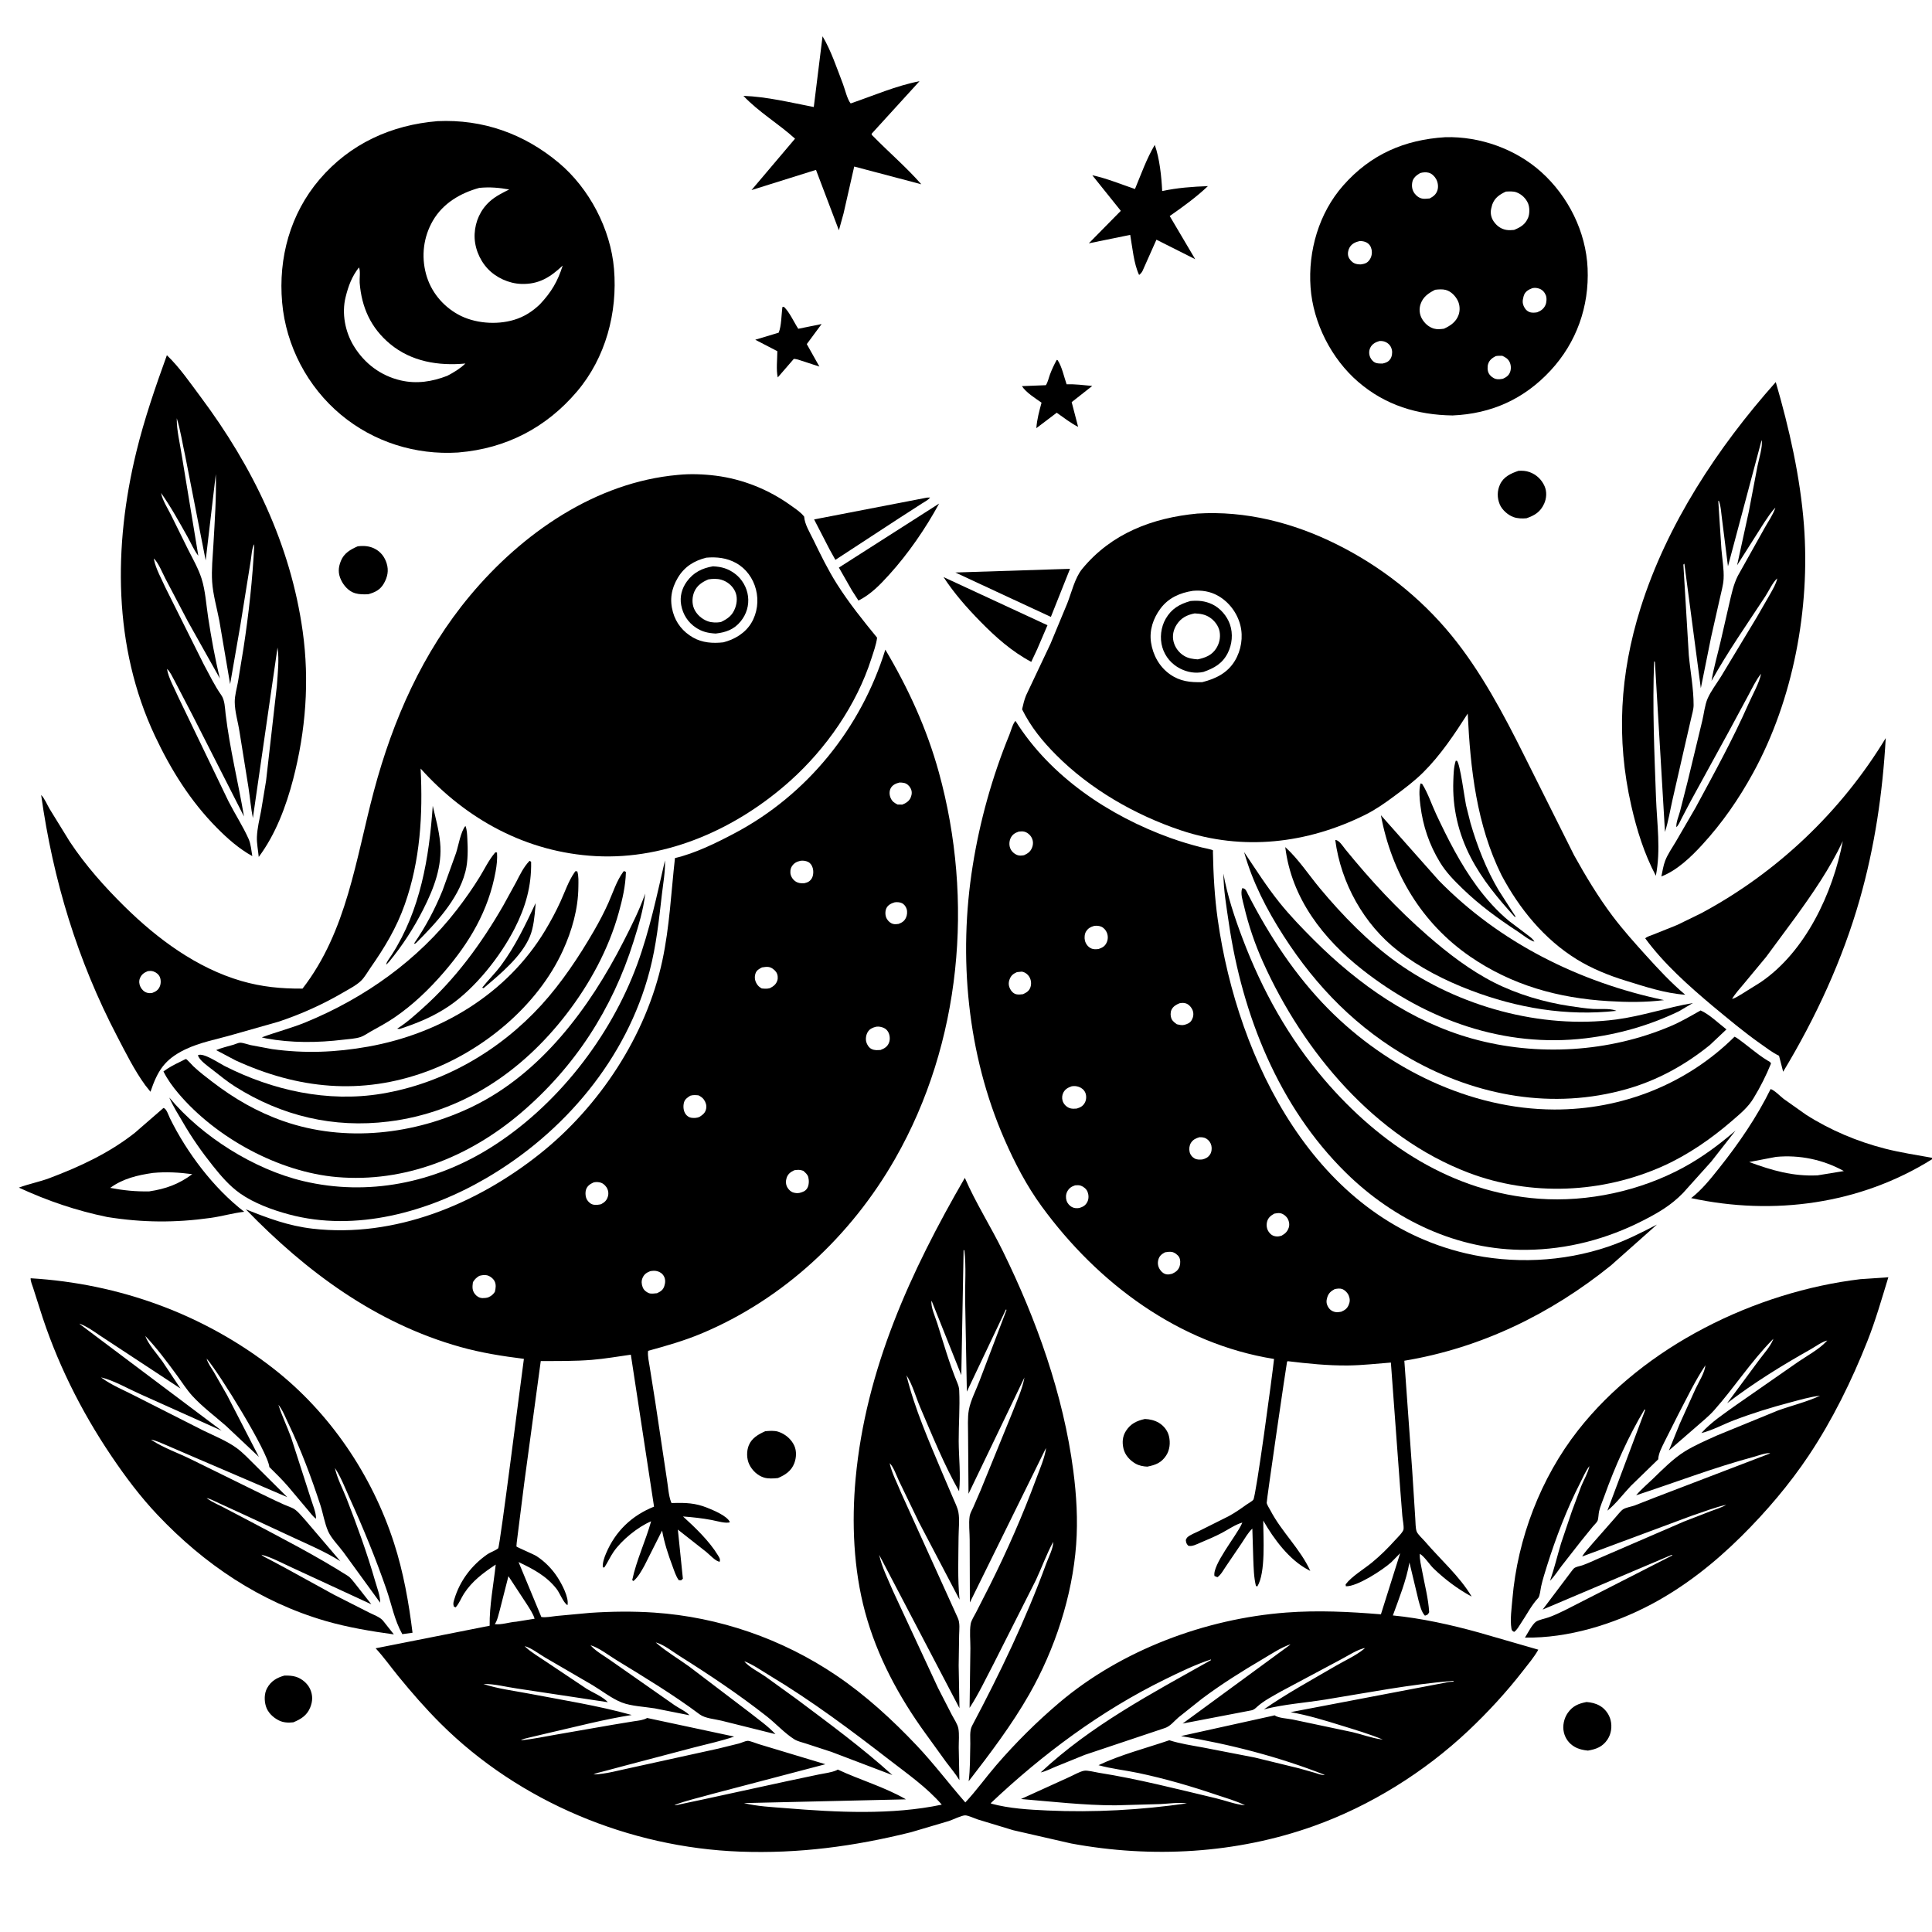 <svg version="1.1" xmlns="http://www.w3.org/2000/svg" style="display: block;" viewBox="0 0 2048 2048" width="1024" height="1024">
<path transform="translate(0,0)" fill="rgb(255,255,255)" d="M 0 0 L 0 2048 L 2048 2048 L 2048 0 L 0 0 z"/>
<path transform="translate(0,0)" fill="rgb(0,0,0)" d="M 894.211 226.23 L 889.262 244.096 L 864.98 180.072 L 796.619 201.499 L 842.77 147 C 825.289 131.091 804.304 118.857 788.061 101.616 C 812.92 102.48 838.257 108.763 862.644 113.454 L 871.933 38.464 C 880.865 53.347 887.236 72.614 893.525 88.941 C 895.577 94.271 898.224 105.649 901.753 109.64 C 925.798 101.444 949.755 90.919 974.737 86.082 L 924.041 141.688 C 923.993 143.177 923.744 142.543 924.781 143.606 C 941.751 161.021 960.619 177.067 976.617 195.333 L 905.501 176.537 L 894.211 226.23 z"/>
<path transform="translate(0,0)" fill="rgb(0,0,0)" d="M 486.246 479.611 L 485.51 479.686 C 440.523 482.519 396.096 468.552 361.383 439.612 C 325.958 410.078 303.153 366.654 299.084 320.714 C 294.894 273.415 307.671 226.561 338.753 190.143 C 371.039 152.313 414.898 132.406 463.892 128.421 C 511.889 126.26 555.491 141.753 592.206 172.471 C 624.669 199.632 647.335 242.79 650.877 285.079 C 654.754 331.366 642.015 379.211 611.64 415.003 C 579.032 453.425 536.416 475.43 486.246 479.611 z M 508.048 199.168 C 487.999 204.665 469.571 215.515 458.893 233.904 C 448.873 251.16 446.417 271.294 451.616 290.526 C 456.578 308.881 468.972 324.113 485.572 333.326 C 502.706 342.835 526.185 344.686 544.875 339.068 C 555.69 335.816 564.283 330.264 572.392 322.518 C 584.445 309.689 591.19 298.286 596.486 281.508 C 583.431 293.758 571.347 301.597 552.531 300.97 C 539.403 300.533 525.719 294.282 516.826 284.682 C 507.811 274.951 502.48 261.201 503.134 247.924 C 503.788 234.641 509.357 222.262 519.372 213.347 C 525.402 207.98 532.603 204.451 539.77 200.871 C 528.992 198.914 518.965 198.075 508.048 199.168 z M 380.487 283.5 C 372.942 293.223 369.304 303.063 366.354 314.955 C 362.063 332.256 365.854 351.869 375.13 366.957 C 386.49 385.437 403.651 398.342 424.796 403.248 C 441.753 407.182 458.095 404.574 474.07 398.408 C 481.017 394.825 487.667 390.762 493.349 385.342 C 464.828 388.01 436.072 383.379 413.445 364.554 C 393.087 347.616 383.299 325.782 381.272 299.764 C 380.94 295.506 382.316 286.904 380.487 283.5 z"/>
<path transform="translate(0,0)" fill="rgb(0,0,0)" d="M 1539.75 440.393 C 1502.35 439.87 1468.56 429.588 1439.82 404.856 C 1411.33 380.343 1391.92 342.223 1389.24 304.572 C 1386.5 266.1 1398.05 225.945 1423.78 196.721 C 1452.83 163.715 1488.69 148.075 1532.17 145.425 C 1568.65 144.443 1606.56 157.885 1633.73 182.289 C 1662.46 208.095 1681.24 245.718 1682.93 284.505 C 1684.69 324.873 1671.22 363.018 1643.67 392.762 C 1615.62 423.042 1580.88 438.642 1539.75 440.393 z M 1505.36 183.5 C 1501.71 185.642 1498.05 188.402 1497.15 192.836 C 1496.24 197.327 1496.85 201.646 1499.68 205.284 C 1501.86 208.076 1504.9 210.232 1508.5 210.648 C 1510.39 210.866 1512.34 210.615 1514.22 210.471 L 1515.41 210.399 C 1519.22 208.439 1522.14 206.285 1523.62 202.076 C 1524.99 198.148 1524.33 193.337 1522.32 189.757 C 1520.69 186.854 1517.8 183.969 1514.5 183.098 C 1511.61 182.336 1508.16 182.604 1505.36 183.5 z M 1596.29 203.087 C 1589.64 206.207 1584.52 209.57 1581.86 216.788 L 1580.88 220.5 L 1580.61 221.724 C 1579.71 226.219 1580.76 230.947 1583.37 234.721 C 1586.61 239.416 1591.06 242.72 1596.73 243.702 C 1599.48 244.18 1602.21 243.987 1604.97 243.732 C 1611.82 240.919 1616.9 237.992 1619.87 230.794 C 1621.6 226.583 1621.58 219.875 1619.82 215.649 C 1617.59 210.323 1612.9 205.823 1607.48 203.861 C 1603.98 202.592 1599.96 202.949 1596.29 203.087 z M 1441.44 255.5 C 1436.81 256.569 1432.95 258.235 1430.5 262.555 C 1429.02 265.16 1428.39 268.992 1429.32 271.879 C 1430.26 274.773 1432.78 277.65 1435.5 278.998 C 1437.66 280.065 1440.13 280.271 1442.5 280.291 C 1446.44 279.694 1449.23 279.017 1451.69 275.562 C 1453.99 272.345 1454.71 268.364 1453.92 264.518 C 1453.25 261.25 1451.58 258.712 1448.63 257.063 C 1446.63 255.95 1443.72 255.475 1441.44 255.5 z M 1624.27 305.5 C 1620.58 306.918 1617.19 308.737 1615.58 312.59 C 1615.12 313.698 1614.9 314.837 1614.64 316 L 1614.39 317.11 C 1613.7 320.45 1614.45 323.688 1616.29 326.556 C 1617.67 328.696 1619.53 330.284 1622 331.029 C 1624.15 331.678 1627.33 331.474 1629.5 331.042 C 1633.49 329.467 1636.4 327.43 1638.23 323.395 C 1639.51 320.588 1639.8 315.762 1638.6 312.869 C 1637.26 309.635 1634.89 307.045 1631.5 305.922 C 1629.04 305.107 1626.8 304.897 1624.27 305.5 z M 1521.28 307.177 C 1514.34 310.691 1508.52 314.57 1505.87 322.342 C 1504.13 327.454 1504.64 333.122 1507.29 337.811 C 1510.04 342.687 1514.52 346.761 1519.97 348.327 C 1523.52 349.345 1527.05 348.924 1530.64 348.45 C 1537.47 345.342 1543.46 341.306 1546.12 333.943 C 1547.85 329.184 1547.57 323.356 1545.35 318.815 C 1542.85 313.681 1538.06 308.717 1532.37 307.282 C 1528.97 306.424 1524.74 306.74 1521.28 307.177 z M 1462.26 361.5 C 1458.15 362.699 1454.49 364.593 1452.54 368.653 C 1450.97 371.937 1451.05 375.756 1452.61 379.031 C 1453.83 381.617 1456.09 384.018 1458.9 384.821 C 1460.98 385.415 1463.35 385.356 1465.5 385.385 C 1468.88 384.687 1471.63 383.693 1473.7 380.745 C 1475.57 378.095 1476.14 374.013 1475.45 370.888 C 1474.68 367.421 1472.84 364.85 1469.79 363.075 C 1467.36 361.666 1465.04 361.364 1462.26 361.5 z M 1585.55 377.5 C 1581.9 379.414 1578.92 381.546 1577.55 385.629 C 1576.54 388.661 1576.66 393.01 1578.21 395.848 C 1579.7 398.562 1582.7 400.909 1585.68 401.714 C 1588.17 402.387 1590.68 401.931 1593.18 401.5 C 1596.83 399.804 1599.49 398.047 1600.86 394.076 C 1602 390.774 1601.73 386.602 1600.11 383.5 C 1598.35 380.134 1595.82 378.752 1592.5 377.179 C 1590.15 377.169 1587.86 377.034 1585.55 377.5 z"/>
<path transform="translate(0,0)" fill="rgb(0,0,0)" d="M 1211.09 287.27 C 1210.08 289.146 1209.14 290.133 1207.5 291.486 C 1201.83 279.476 1200.39 262.134 1198.07 248.98 L 1154.17 257.938 L 1188.11 223.489 L 1157.87 185.78 C 1173.08 189.021 1188.36 195.367 1203.12 200.361 C 1209.58 184.821 1215.49 168.046 1224.11 153.6 C 1229.23 167.997 1231.23 187.164 1231.96 202.529 C 1248.02 199.076 1264.05 197.876 1280.43 197.306 C 1268.19 208.927 1253.79 219.396 1239.95 229.011 L 1266.96 274.755 L 1225.87 254.088 L 1211.09 287.27 z"/>
<path transform="translate(0,0)" fill="rgb(0,0,0)" d="M 845.699 381.118 C 844.216 380.713 843.016 380.54 841.5 380.401 L 824.467 400.08 C 822.591 391.94 824.004 380.766 824.014 372.283 L 800.597 360.127 L 825.425 352.646 C 828.41 345.588 828.333 333.392 829.349 325.5 L 830.928 325.197 C 836.796 330.606 841.662 341.572 846.182 348.514 L 870.937 343.497 L 855.229 364.769 L 868.587 388.572 L 845.699 381.118 z"/>
<path transform="translate(0,0)" fill="rgb(0,0,0)" d="M 163.058 592.008 L 163.373 593.721 C 165.223 602.924 171.237 613.718 175.125 622.39 L 216.072 704.392 C 221.939 715.18 227.538 726.911 234.607 736.927 C 238.345 742.223 238.411 750.547 239.172 756.906 C 243.559 793.57 252.497 829.244 258.66 865.527 L 204.219 758.487 L 184.755 721.06 C 182.563 717.158 180.369 712.028 177.029 709.008 L 176 707 L 175.251 706.005 L 176 707 L 177.029 709.008 C 178.394 718.45 185.314 730.356 189.129 739.213 L 242.301 849.625 C 249.031 862.771 257.512 875.874 263.5 889.221 C 265.924 894.622 266.488 901.661 267.438 907.505 C 253.302 899.668 241.218 888.987 229.916 877.567 C 201.835 849.193 181.163 816.038 164.241 780.076 C 119.817 685.67 120.245 578.569 144.538 478.918 C 152.993 444.239 164.758 410.094 176.898 376.552 C 190.23 389.265 201.561 405.846 212.603 420.631 C 267.815 494.555 307.961 576.937 320.861 669.192 C 328.223 721.84 324.105 774.646 310.76 825.996 C 303.334 854.574 292.099 884.603 274.28 908.376 C 273.652 901.478 272.043 894.079 272.33 887.189 C 272.711 878.075 275.01 868.62 276.749 859.658 L 282.037 827.766 L 293.491 727.074 C 294.349 714.001 296.157 699.416 294.182 686.444 L 268.059 867.186 C 265.916 856.407 265.047 845.456 263.357 834.607 L 253.922 775.841 C 252.379 765.552 248.885 754.481 248.832 744.158 C 248.795 737.134 251.023 729.727 252.267 722.827 L 258.135 687.041 C 263.691 650.574 267.788 613.854 269.56 577 C 267.03 579.859 266.502 590.223 265.758 594.496 L 254.816 662.637 L 243.944 725.19 L 232.483 657.874 C 229.944 644.722 225.787 630.26 224.896 616.922 C 224.03 603.943 225.483 590.409 226.216 577.437 C 227.621 552.571 229.444 527.438 228.764 502.533 L 218.026 594.063 L 196.377 483.475 C 193.44 470.347 191.362 456.12 187.379 443.319 C 187.164 455.951 190.739 469.828 192.623 482.405 L 210.22 589.117 C 205.791 583.611 202.459 575.629 198.962 569.387 C 190.079 553.536 181.244 537.451 170.763 522.577 C 172.108 530.073 177.684 538.741 181.128 545.573 L 199.579 582.895 C 204.537 592.678 210.291 602.776 213.636 613.224 C 217.729 626.014 218.603 641.222 220.655 654.554 C 223.957 676.001 227.889 698.137 233.09 719.226 L 199.217 658.843 L 175.286 613.288 C 172.078 607.148 167.968 596.555 163.058 592.008 L 162.122 590.005 L 163.058 592.008 z"/>
<path transform="translate(0,0)" fill="rgb(0,0,0)" d="M 1120.17 437.507 L 1098.58 453.884 C 1099.2 444.518 1101.65 435.855 1104.07 426.849 C 1097.41 422.128 1087.77 416.214 1083.28 409.315 L 1108.64 408.32 C 1110.79 405.155 1111.65 400.609 1113 397 C 1115 391.635 1117.42 386.517 1120.17 381.5 L 1121.11 381.75 C 1125.61 388.352 1127.98 399.697 1130.64 407.356 C 1139.69 407.078 1148.84 408.257 1157.84 409.121 L 1136.02 426.289 L 1142.86 452.502 C 1134.92 448.458 1127.45 442.64 1120.17 437.507 z"/>
<path transform="translate(0,0)" fill="rgb(0,0,0)" d="M 1882.95 536.991 L 1884 535 L 1884.79 534.005 L 1884 535 L 1882.95 536.991 L 1881.98 538.104 C 1877.34 542.816 1873.83 548.543 1870.1 553.972 L 1841.41 599.162 L 1853.82 542.268 L 1863.02 494 C 1864.3 487.361 1868.89 472.771 1867.39 466.5 L 1831.71 600.289 L 1825.53 551.192 C 1824.62 544.962 1824.35 536.56 1822.02 530.861 L 1821.45 531 L 1824.76 582.061 C 1825.58 592.159 1827.64 603.523 1827.09 613.574 C 1826.7 620.723 1824.42 627.985 1822.96 635.006 L 1813.83 675.448 L 1802.94 729.521 L 1785.49 597.5 L 1784.44 598.5 L 1790.21 694.56 C 1791.81 711.741 1795.35 730.311 1795.29 747.5 C 1795.28 751.999 1793.64 757.144 1792.66 761.556 L 1786.1 790.07 L 1772.98 847.5 C 1770.38 858.957 1768.54 870.704 1764.95 881.905 L 1754.29 701.748 L 1753.45 701 C 1751.55 749.019 1753.66 797.497 1755.42 845.5 C 1756.43 873.204 1760.68 900.935 1755.26 928.353 C 1742.86 904.801 1735.1 879.91 1729.21 854.021 C 1713.03 782.956 1717.16 714.331 1738.96 644.865 C 1766.92 555.766 1820.8 474.282 1882.39 405.007 C 1896.65 453.995 1908.39 505.756 1912.27 556.717 C 1918.97 644.872 1900.98 741.662 1858.32 819.414 C 1843.09 847.17 1825.62 872.457 1804.14 895.791 C 1792.31 908.639 1777.7 922.686 1761.11 929.089 C 1762.3 923.607 1763.16 917.564 1765.18 912.353 C 1767.85 905.471 1772.5 898.805 1776.29 892.46 L 1797.2 856.47 C 1816.92 819.984 1836.89 783.716 1853.65 745.739 C 1857.84 736.263 1864.8 724.195 1866.84 714.166 L 1867.76 713.005 L 1866.84 714.166 C 1861.39 720.894 1857.46 729.4 1853.33 737.013 L 1832.65 775.388 L 1792.28 849.065 L 1782.71 867.281 C 1781.12 870.33 1779.52 874.571 1777 876.877 C 1776.62 871.571 1779.53 865.193 1780.91 860 L 1789.16 827.603 L 1804.46 764.097 C 1806.25 756.704 1807.13 747.434 1810.13 740.5 C 1813.53 732.656 1819.81 724.496 1824.36 717.134 L 1862.41 654.051 L 1876.53 629.538 C 1879.43 624.302 1882.71 619.029 1883.96 613.128 L 1885.03 611.054 L 1885.78 610.005 L 1885.03 611.054 L 1883.96 613.128 C 1879.34 616.875 1874.72 626.984 1871.23 632.285 C 1851.96 661.642 1831.31 691.129 1814.27 721.825 C 1816.68 707.439 1820.88 693.285 1824.12 679.055 L 1833.03 640.164 C 1835.43 629.977 1837.43 619.885 1842.15 610.469 L 1870.77 559.31 C 1874.48 552.728 1879.2 546.064 1881.7 538.929 L 1881.98 538.104 L 1882.95 536.991 z M 1867.51 464.5 L 1869 464.5 L 1867.51 464.5 z"/>
<path transform="translate(0,0)" fill="rgb(0,0,0)" d="M 1618.15 549.373 C 1613.67 549.805 1608.67 549.658 1604.4 548.146 C 1598.57 546.077 1592.24 540.491 1589.83 534.757 C 1586.92 527.848 1586.93 520.338 1590.1 513.5 C 1593.9 505.302 1601.66 501.793 1609.73 499.072 C 1613.95 498.887 1617.46 499.019 1621.48 500.472 C 1628.68 503.072 1634.25 508.417 1637.33 515.424 C 1639.87 521.202 1639.45 528.206 1636.88 533.886 C 1632.86 542.757 1626.9 546.321 1618.15 549.373 z"/>
<path transform="translate(0,0)" fill="rgb(0,0,0)" d="M 153.869 1150.24 C 142.438 1134.49 133.415 1116.26 124.408 1099.03 C 82.058 1018.01 56.284 933.091 43.62 842.71 C 47.217 846.206 49.96 853.071 52.611 857.527 L 74.011 892.27 C 90.612 917.322 111.057 940.317 132.44 961.334 C 167.144 995.445 208.574 1026.12 255.868 1039.88 C 277.517 1046.17 298.285 1048.14 320.699 1047.96 C 367.922 986.931 377.092 910.582 396.373 838.406 C 416.508 763.032 447.914 691.673 498.244 631.404 C 553.382 565.377 631.18 511.182 718.647 503.414 C 731.597 502.081 745.836 502.618 758.722 504.25 C 787.531 507.898 815.112 519.05 838.636 536.041 C 843.44 539.512 848.781 542.894 852.433 547.618 C 852.961 555.745 858.475 564.555 862.032 571.882 C 869.784 587.852 877.648 603.988 887.142 619 C 899.77 638.968 914.801 657.707 929.756 675.957 C 928.849 683.376 925.89 691.285 923.615 698.395 C 907.995 747.206 875.853 793.428 837.882 827.51 C 781.991 877.677 707.912 911.573 631.688 907.537 C 558.389 903.656 494.364 868.741 445.877 814.718 C 448.335 863.596 445.528 912.168 429.083 958.723 C 420.236 983.766 407.748 1004.39 392.637 1026.02 C 389.456 1030.57 386.579 1035.97 382.56 1039.82 C 377.508 1044.66 369.906 1048.5 363.882 1052.03 C 342.295 1064.68 318.819 1075.24 295.096 1083.08 L 247.343 1096.64 C 230.349 1101.65 211.867 1104.83 195.92 1112.64 C 174.216 1123.26 167.107 1135.09 159.49 1157.32 L 153.869 1150.24 z M 748.747 591.148 C 735.715 594.414 725.517 600.702 718.5 612.51 C 711.584 624.148 709.681 635.851 713.327 648.862 C 716.631 660.653 724.077 669.764 734.659 675.809 C 744.494 681.426 755.735 682.15 766.758 680.9 C 778.615 677.897 789.9 671.172 796.379 660.458 C 802.788 649.861 804.42 636.716 801.328 624.785 C 798.279 613.023 790.94 602.744 780.266 596.825 C 770.414 591.362 759.826 590.205 748.747 591.148 z M 156.51 1029.5 C 152.546 1031.15 149.843 1033.08 148.241 1037.24 C 147.155 1040.07 147.541 1043.46 148.889 1046.13 C 150.378 1049.08 152.796 1051.51 156.041 1052.38 C 157.917 1052.88 159.601 1052.88 161.482 1052.5 C 165.092 1051.14 167.564 1049.63 169.257 1046.01 C 170.622 1043.1 170.72 1038.88 169.519 1035.9 C 168.342 1032.98 165.701 1030.84 162.781 1029.81 C 160.544 1029.02 158.815 1029.19 156.51 1029.5 z"/>
<path transform="translate(0,0)" fill="rgb(0,0,0)" d="M 879.508 582.638 L 862.988 550.614 L 982.558 527.5 L 985.898 527.385 C 984.168 529.929 979.933 532 977.313 533.715 L 953.25 549.224 L 885.549 593.475 L 879.508 582.638 z"/>
<path transform="translate(0,0)" fill="rgb(0,0,0)" d="M 903.129 625.951 L 889.259 601.665 L 995.503 533.799 C 981.215 560.126 962.783 586.896 942.745 609 C 932.79 619.98 923.386 629.837 910.023 636.644 L 903.129 625.951 z"/>
<path transform="translate(0,0)" fill="rgb(0,0,0)" d="M 1591.65 927.692 C 1565.29 874.541 1558.61 814.88 1555.85 756.403 C 1541.83 778.309 1527.05 800.558 1508.5 818.93 C 1499.11 828.225 1488.45 836.166 1477.87 844.027 C 1468.04 851.327 1458.09 858.298 1447.1 863.757 C 1385.41 894.39 1317.48 902.193 1251.7 880.16 C 1203.29 863.946 1155.76 836.641 1119.61 800.34 C 1104.95 785.627 1092.71 770.576 1083.45 751.905 C 1084.59 746.857 1085.74 741.839 1087.73 737.05 L 1113.52 682.527 L 1131.35 639.62 C 1135.78 628.346 1139.44 612.477 1147.1 603.148 C 1178.14 565.346 1221.72 548.947 1269.12 544.408 C 1320.37 541.147 1370.84 554.114 1416.57 576.826 C 1463.53 600.142 1505.24 632.804 1538.51 673.408 C 1569.51 711.234 1593.92 757.08 1615.7 800.853 L 1668.62 906.665 C 1680.78 928.564 1694.28 950.994 1709.35 971.008 C 1720.47 985.76 1732.74 999.442 1745.11 1013.12 C 1758.21 1027.6 1771.48 1041.88 1786.44 1054.47 C 1765.14 1053.03 1743.48 1045.79 1723.2 1039.54 C 1705.48 1034.09 1687.34 1026.75 1671.53 1017 C 1636.87 995.631 1610.56 963.27 1591.65 927.692 z M 1264.4 626.304 C 1250.75 628.444 1238.64 633.738 1230.18 645.068 C 1222.48 655.395 1218.21 667.946 1220.11 680.892 C 1222.08 694.283 1228.98 706.869 1240.17 714.745 C 1250.99 722.36 1261.63 723.432 1274.48 723.108 C 1288.59 719.574 1301.2 713.436 1308.99 700.5 C 1315.7 689.364 1318 675.383 1314.8 662.742 C 1311.51 649.76 1302.73 638 1290.99 631.446 C 1282.68 626.803 1273.78 625.476 1264.4 626.304 z"/>
<path transform="translate(0,0)" fill="rgb(0,0,0)" d="M 390.436 629.893 C 385.803 630.145 380.999 630.169 376.5 628.868 C 369.762 626.919 364.4 620.908 361.5 614.734 C 358.231 607.776 358.49 601.716 361.323 594.648 C 364.631 586.394 371.5 582.465 379.19 579.112 C 385.697 578.361 391.58 578.696 397.489 581.782 C 403.707 585.03 407.827 590.541 409.878 597.204 C 412.246 604.894 410.799 611.747 406.845 618.606 C 402.993 625.291 397.612 627.883 390.436 629.893 z"/>
<path transform="translate(0,0)" fill="rgb(0,0,0)" d="M 758.677 671.592 C 750.784 671.155 744.355 669.781 737.652 665.302 C 729.226 659.672 723.958 651.433 722.098 641.458 C 720.422 632.47 722.761 623.773 728.095 616.406 C 735.033 606.825 744.43 602.185 755.832 600.314 C 764.859 600.783 771.619 602.613 779 608.095 C 786.537 613.693 791.745 622.669 792.924 632 C 794.156 641.749 791.332 651.037 785.16 658.652 C 778.106 667.354 769.347 670.362 758.677 671.592 z M 750.903 614.178 C 744.536 616.883 739.051 620.415 736.106 627 C 733.654 632.484 733.345 639.455 735.639 645.012 C 738.203 651.222 744.043 656.356 750.313 658.581 C 754.658 660.123 759.66 660.154 764.172 659.41 C 771.478 655.887 776.406 652.392 779.317 644.469 C 781.381 638.852 781.816 632.279 779.172 626.763 C 776.335 620.844 770.857 616.33 764.549 614.523 C 760.169 613.268 755.357 613.47 750.903 614.178 z"/>
<path transform="translate(0,0)" fill="rgb(0,0,0)" d="M 1055.8 626.936 L 1012.75 606.877 L 1119.36 603.441 L 1134.26 602.998 L 1113.97 653.943 L 1055.8 626.936 z"/>
<path transform="translate(0,0)" fill="rgb(0,0,0)" d="M 1099.44 688.267 L 1093.18 701.62 C 1072.41 690.533 1055.49 675.453 1039.13 658.761 C 1024.81 644.163 1011.39 628.881 1000.18 611.726 L 1110.37 662.778 L 1099.44 688.267 z"/>
<path transform="translate(0,0)" fill="rgb(0,0,0)" d="M 1275.67 712.278 C 1267.27 714.088 1258.89 712.689 1251.24 708.844 C 1241.97 704.185 1235.12 696.193 1232.14 686.219 C 1229.19 676.359 1230.59 664.725 1235.74 655.841 C 1241.91 645.179 1250.45 640.368 1261.87 637.113 C 1270.2 636.364 1277.3 636.937 1284.97 640.54 C 1293.54 644.571 1300.79 653.052 1303.83 662 C 1307.19 671.861 1306.12 683.055 1301.45 692.297 C 1295.79 703.495 1286.95 708.322 1275.67 712.278 z M 1266.4 650.233 C 1258.26 651.807 1252.04 654.925 1247.38 662.048 C 1243.8 667.524 1242.44 673.864 1244.05 680.248 C 1245.63 686.508 1249.76 692.004 1255.33 695.308 C 1259.87 698.002 1264.53 698.593 1269.69 698.959 C 1277.62 697.213 1284.33 694.756 1289 687.688 C 1292.55 682.326 1293.99 675.858 1292.83 669.5 C 1291.73 663.431 1287.43 657.837 1282.35 654.5 C 1277.31 651.193 1272.28 650.524 1266.4 650.233 z"/>
<path transform="translate(0,0)" fill="rgb(0,0,0)" d="M 1505.04 1647.09 C 1504.73 1653.08 1506.47 1659.65 1507.56 1665.56 C 1510.21 1679.88 1514.11 1694.46 1514.98 1709 C 1513.48 1711.79 1513.51 1711.62 1510.5 1712.68 C 1506.74 1708.81 1505.26 1701.98 1503.78 1696.84 L 1494.07 1656.32 C 1490.75 1675.32 1483.05 1694.34 1476.5 1712.43 C 1506.58 1715.37 1538.19 1722.36 1567.33 1730.45 L 1630.67 1748.73 C 1626.29 1756.6 1620.04 1763.9 1614.52 1771.02 C 1597.02 1793.58 1577.07 1815.25 1556.29 1834.82 C 1509.87 1878.54 1452.69 1914.22 1392.62 1935.68 C 1310.51 1965.02 1220.9 1970.02 1135.47 1954.16 L 1074 1940.09 L 1036.53 1928.72 C 1033.33 1927.69 1026.32 1924.38 1023.12 1924.36 C 1019.4 1924.33 1009.9 1929.03 1006.03 1930.31 L 965.661 1942.24 C 905.384 1957.24 846.578 1965.1 784.321 1962.79 C 667.242 1958.45 550.377 1910.05 467.038 1827 C 451.221 1811.24 436.399 1794.22 422.274 1776.92 C 414.202 1767.04 406.894 1756.64 398.209 1747.26 L 519.049 1723.34 C 518.735 1702.03 523.19 1679.73 525.479 1658.52 C 512.313 1667.3 500.575 1675.87 491.835 1689.33 C 488.758 1694.07 486.848 1699.72 483 1703.88 L 481.079 1703 C 480.087 1699.81 480.689 1698.32 481.656 1695.1 C 487.468 1675.73 499.735 1659.53 516.171 1647.94 C 519.822 1645.37 524.748 1643.93 528.087 1641.32 C 529.916 1639.89 552.2 1462.91 555.353 1440.43 C 532.596 1437.6 510.147 1434.05 488.031 1427.85 C 398.333 1402.69 324.629 1348.05 260.57 1281.92 C 284.242 1291.43 305.849 1299.51 331.464 1302.46 C 418.4 1312.45 505.032 1276.59 572.264 1223.13 C 635.449 1172.9 685.121 1097.57 702.114 1018.25 C 709.795 982.392 711.417 945.905 715.491 909.589 C 736.738 904.678 759.443 893.465 778.653 883.309 C 855.75 842.548 912.831 771.617 938.495 688.649 C 962.918 729.841 982.441 772.343 995.195 818.566 C 1032.63 954.244 1019.1 1105.46 948.839 1228.38 C 902.204 1309.96 830.741 1377.04 743.606 1413.58 C 725.35 1421.23 706.1 1426.71 687.031 1431.94 C 686.265 1437.12 687.977 1444.01 688.752 1449.19 L 694.603 1486 L 706.92 1568 C 708.138 1575.3 708.685 1585.24 711.305 1592.08 C 711.929 1593.71 711.933 1593.3 713.439 1593.26 C 726.57 1592.87 737.071 1593.2 749.5 1598.21 C 756.17 1600.9 770.862 1606.88 773.712 1613.5 C 770.601 1615.51 758.683 1612.09 754.544 1611.3 C 744.372 1609.37 734.345 1608.29 724.02 1607.52 C 736.977 1619.3 751.794 1633.49 760.936 1648.5 C 762.535 1651.13 763.698 1652.54 762.906 1655.5 C 758.705 1655.18 752.377 1648.17 748.808 1645.23 L 718.554 1621.43 L 723.887 1673.5 L 722 1675.21 L 719.5 1675.02 C 716.435 1670.83 714.855 1665.45 713.038 1660.61 C 708.322 1648.07 704.264 1635.65 701.85 1622.45 L 683.244 1659.4 C 679.913 1665.36 676.736 1671.45 671.5 1675.96 L 670.167 1675 C 674.641 1653.81 684.387 1633.48 690.208 1612.63 C 676.199 1618.6 659.018 1632.48 650.345 1645.11 C 646.746 1650.35 644.217 1656.2 640.671 1661.5 L 638.971 1661.5 C 638.628 1656.54 640.504 1651.22 642.422 1646.68 C 652.36 1623.15 669.698 1606.54 693.312 1597.1 L 668.717 1436.02 C 655.003 1437.95 641.18 1440.38 627.383 1441.51 C 609.419 1442.97 591.24 1442.72 573.225 1442.76 L 555.75 1571.78 L 547.708 1635.54 C 547.69 1635.76 547.369 1639.24 547.428 1639.32 C 548.057 1640.17 565.684 1647.6 568.656 1649.5 C 577.393 1655.11 585.253 1663.15 590.885 1671.84 C 595.402 1678.81 603.337 1693.41 601.546 1701.55 C 596.989 1698.74 593.597 1688.87 589.86 1684.12 C 579.067 1670.42 565.051 1663.15 549.686 1655.84 L 573.839 1714.07 C 578.501 1714.92 585.118 1713.48 589.935 1712.99 L 625.549 1709.69 C 647.84 1708.19 670.95 1707.89 693.241 1709.4 C 762.3 1714.08 829.214 1737.29 886.557 1776.04 C 917.667 1797.07 946.124 1823.18 971.851 1850.4 C 990 1869.61 1005.91 1890.77 1023.27 1910.65 C 1034.89 1898.27 1044.97 1884.08 1056.09 1871.19 C 1076.57 1847.43 1098.96 1825.19 1122.88 1804.91 C 1188.7 1749.12 1277.81 1715.85 1363.5 1709.37 C 1396.98 1706.84 1430.43 1708.48 1463.83 1711.25 L 1484.23 1646.48 L 1474.79 1656.08 C 1465.84 1664.14 1438.45 1682.08 1426.66 1681.5 L 1426.41 1679.5 C 1432.82 1671 1445.85 1663.32 1454.31 1656.37 C 1463.1 1649.15 1471.15 1641.22 1478.75 1632.77 C 1480.78 1630.5 1487.64 1623.92 1487.85 1620.94 C 1488.16 1616.58 1486.9 1611.32 1486.52 1606.89 L 1484.21 1577.38 L 1474.39 1444.37 C 1459.2 1445.51 1444.27 1447.29 1429 1447.46 C 1407.66 1447.69 1386.07 1445.45 1364.9 1442.89 L 1364.29 1443.75 C 1363.78 1445.14 1342.48 1591.18 1342.75 1593.09 C 1343.05 1595.2 1345.77 1599.33 1346.81 1601.32 C 1358.74 1624.08 1378.43 1642 1388.96 1665.21 L 1388.2 1664.83 L 1386.95 1664.16 C 1366.73 1653.7 1350.21 1631.3 1339.1 1611.89 C 1339.08 1629.52 1341.92 1667.18 1332.73 1681.83 L 1331.29 1681 C 1329.06 1671.65 1328.93 1662.18 1328.52 1652.62 L 1327.53 1620.38 C 1323.06 1624.61 1319.45 1630.95 1316.04 1636.1 L 1299.61 1660.31 C 1297.1 1663.92 1294.2 1669.5 1290.5 1671.9 L 1287.39 1670.61 C 1284.97 1659.06 1310.54 1627.99 1316.06 1615.86 L 1316.89 1613.99 L 1317.77 1613.11 L 1316.89 1613.99 C 1309.61 1616 1302.28 1621.19 1295.57 1624.75 C 1288.17 1628.69 1280.38 1631.96 1272.67 1635.22 C 1268.94 1636.8 1263.48 1639.81 1259.5 1638.49 C 1257.5 1636.09 1257.43 1635.62 1256.99 1632.5 C 1257.49 1631.6 1257.78 1630.54 1258.5 1629.8 C 1261.24 1627.01 1267.36 1624.77 1270.88 1623.02 L 1302.46 1607.23 C 1309.1 1603.62 1315.2 1599.34 1321.34 1594.95 C 1323.25 1593.58 1327.39 1591.39 1328.6 1589.72 C 1331.47 1585.75 1348.66 1458.3 1350.54 1440.56 C 1249.48 1424.43 1163.63 1360.19 1104.3 1278.91 C 1088.22 1256.87 1075.7 1232.78 1064.8 1207.84 C 1025.31 1117.52 1015.63 1014.44 1031.15 917.436 C 1038.69 870.274 1051.81 823.278 1069.9 779.074 C 1071.49 775.198 1073.63 766.997 1076.43 764.159 C 1113.43 823.259 1175.97 864.955 1240.75 888.286 C 1251.53 892.168 1262.66 895.487 1273.76 898.283 C 1275.41 898.701 1284.97 900.532 1285.71 901.387 C 1286.05 901.785 1285.73 902.439 1285.74 902.965 C 1286.19 926.846 1287.53 951.183 1290.88 974.861 C 1312.05 1124.46 1394.17 1291.26 1553.92 1328.62 C 1603.15 1340.13 1656.61 1337.81 1704.58 1321.55 C 1722.65 1315.42 1739.6 1306.95 1756.45 1298.08 L 1707.65 1341.44 C 1643.81 1392.94 1569.89 1428.97 1488.66 1442.44 L 1496.98 1558.5 L 1500.24 1609.43 C 1500.56 1613.23 1500.39 1620.35 1501.81 1623.66 C 1503.17 1626.81 1508.09 1631.17 1510.5 1633.98 C 1526.66 1652.87 1547.4 1671.06 1560.02 1692.43 C 1545.44 1684.6 1531.5 1674.1 1519.61 1662.61 C 1515.43 1658.58 1509.82 1649.74 1505.04 1647.09 L 1504.25 1646.1 L 1505.04 1647.09 z M 695.109 1741.06 L 696.355 1742.15 C 706.831 1751.14 719.63 1758.65 730.842 1766.8 L 794.833 1815.46 C 803.772 1822.55 814.276 1829.89 822.021 1838.26 L 764.756 1823.99 C 757.73 1822.25 747.438 1821.6 741.713 1817.32 C 713.558 1796.28 683.266 1777.99 653.289 1759.66 C 645.387 1754.83 634.811 1746.55 626 1744.05 L 624.069 1742.93 L 623.005 1742.15 L 624.069 1742.93 L 626 1744.05 L 627.071 1745.23 C 632.28 1750.8 640.737 1755.46 647 1759.94 L 715.241 1807.69 C 719.145 1810.42 728.18 1814.76 730.834 1818.24 L 694 1810.93 C 683.189 1809.18 669.191 1808.65 659.05 1804.69 C 648.674 1800.64 637.776 1792.14 628.113 1786.32 L 577.534 1756.87 C 571.31 1753.18 562.981 1746.69 556.151 1744.96 L 555 1744 L 553.222 1743.01 L 555 1744 L 556.151 1744.96 L 557.366 1746.13 C 563.364 1751.77 571.495 1756.39 578.334 1761.08 L 621.639 1790.04 C 627.859 1793.95 639.738 1798.9 644.323 1804.41 L 548.156 1789.91 C 536.998 1788.36 523.629 1784.78 512.49 1785.1 C 527.229 1790.12 544.341 1792.19 559.678 1795.12 C 596.376 1802.14 633.646 1807.94 669.642 1817.96 C 640.082 1822.61 610.368 1830.45 581.165 1837.1 L 560.649 1841.96 C 558.152 1842.62 554.279 1843.25 552.223 1844.76 C 564.598 1843.61 576.946 1840.92 589.193 1838.81 L 650.331 1828.18 L 672.071 1824.61 C 676.823 1823.88 681.748 1823.55 686 1821.13 L 778.255 1840.84 C 764.551 1845.61 749.919 1848.64 735.862 1852.32 L 663.38 1871.42 L 639.22 1877.87 C 636.166 1878.71 631.851 1879.47 629.136 1881 L 628.005 1881.75 L 629.136 1881 C 642.159 1880.71 656.598 1876.42 669.412 1873.81 L 761.244 1853.64 L 783.5 1848.14 C 786.048 1847.43 789.957 1845.52 792.467 1845.35 C 794.828 1845.19 802.286 1848.31 804.902 1849.04 L 874.958 1870.16 L 754.694 1901.75 C 741.61 1905.53 727.689 1908.52 715 1913.36 C 716.816 1913.91 719.5 1912.9 721.414 1912.53 L 745.482 1907.44 L 835.236 1887.92 L 868.222 1880.96 C 874.066 1879.77 881.242 1878.98 886.678 1876.6 L 888.076 1875.8 C 911.85 1886.94 937.544 1894.2 960.373 1907.38 L 788.574 1911.35 C 802.544 1914.87 818.562 1915.56 832.939 1916.73 C 886.589 1921.13 945.362 1924.22 998.308 1913 C 982.626 1894.8 961.716 1880.2 942.808 1865.57 C 901.968 1833.95 860.366 1802.86 816.065 1776.24 C 807.489 1771.09 798.357 1764.54 789.031 1761.01 L 787.082 1759.93 L 785.97 1759.04 L 784.056 1757.94 L 783.005 1757.19 L 784.056 1757.94 L 785.97 1759.04 L 787.082 1759.93 L 789.031 1761.01 C 792.984 1766.58 805.19 1772.93 811.123 1777.03 L 844.569 1801.2 C 878.762 1826.82 914.285 1852.93 945.95 1881.64 L 881.385 1857.08 L 854.212 1848.21 C 850.39 1846.96 845.434 1845.88 842.045 1843.76 C 831.797 1837.35 822.444 1827 812.848 1819.46 C 783.301 1796.24 752.203 1775.46 720.409 1755.46 C 713.393 1751.05 704.267 1743.82 696.417 1741.43 L 695.109 1741.06 L 694.005 1740.18 L 695.109 1741.06 z M 1367.98 1743.01 L 1369.96 1741.96 L 1370.99 1741.2 L 1369.96 1741.96 L 1367.98 1743.01 C 1357.72 1746.5 1347.95 1753.12 1338.64 1758.61 C 1316.42 1771.69 1294.8 1785.24 1274.14 1800.71 L 1249.43 1820.36 C 1244.35 1824.64 1240.56 1830.2 1234 1832.07 L 1149.88 1860.24 L 1118.69 1872.9 C 1113.9 1874.84 1108.2 1877.91 1103.18 1878.83 C 1156.59 1828.91 1220.74 1795.19 1283.87 1759.69 L 1283.5 1759.13 C 1266.88 1764.61 1250.5 1772.57 1234.78 1780.28 C 1166.87 1813.56 1105.06 1859.57 1050.27 1911.39 L 1050.83 1911.96 C 1070.21 1917.18 1090.46 1918.29 1110.45 1919.21 C 1159.61 1921.47 1209.5 1918.64 1258.19 1911.64 C 1249.21 1910.4 1239.31 1911.93 1230.27 1912.38 L 1182.12 1913.73 C 1148.91 1913.67 1115.4 1909.82 1082.31 1907.03 L 1133.1 1883.93 C 1137.86 1881.86 1144.25 1878 1149.17 1877.07 C 1152.73 1876.4 1160.91 1878.59 1164.65 1879.18 C 1206.29 1885.75 1247.95 1896.51 1289.01 1906.24 C 1298.85 1908.57 1309.8 1912.89 1319.81 1913.69 C 1310.53 1909.02 1299.74 1906.04 1289.88 1902.71 C 1262.3 1893.39 1235.04 1885.41 1206.53 1879.41 C 1192.56 1876.46 1178.24 1875.02 1164.48 1871.17 C 1187.97 1859.99 1214.89 1853.16 1239.54 1844.73 C 1250.85 1848.36 1262.96 1850.16 1274.64 1852.3 L 1330 1863.03 L 1377.03 1874.5 L 1393.93 1879.28 C 1397.31 1880.28 1400.94 1881.96 1404.43 1881.5 C 1355.77 1862.3 1303.45 1848.83 1251.89 1840.3 L 1349.88 1818.64 L 1351 1818.28 C 1355.42 1821.37 1364.69 1821.63 1370.06 1822.71 L 1433.58 1836.13 C 1443.5 1838.44 1454.14 1842.46 1464.13 1843.79 L 1465.81 1843.99 L 1468.99 1844.99 L 1465.81 1843.99 C 1451.67 1838.11 1436.82 1833.76 1422.2 1829.22 C 1404.46 1823.71 1386.4 1818.17 1368.09 1814.96 L 1531.5 1783.81 C 1534.76 1782.97 1537.64 1782.71 1540.99 1782.54 L 1540.5 1781.76 C 1495.18 1785.4 1449.68 1794.35 1404.78 1801.62 C 1383.01 1805.15 1361.19 1806.5 1339.79 1812.01 C 1363.78 1795.33 1390.57 1780.72 1415.85 1765.94 C 1425.37 1760.38 1437.29 1755.03 1445.71 1748.11 L 1446.98 1747.04 L 1449 1746 L 1450.99 1745.01 L 1449 1746 L 1446.98 1747.04 C 1439.4 1748.06 1427.85 1755.82 1420.84 1759.4 L 1358.06 1792.9 C 1349.85 1797.64 1340.2 1802.49 1333.12 1808.78 C 1330.85 1810.8 1329.48 1812.43 1326.41 1813.07 L 1253.67 1827.02 L 1366.84 1744.07 L 1367.98 1743.01 z M 953.51 829.5 C 949.718 830.427 946.03 832.015 944.112 835.696 C 942.486 838.817 942.763 842.935 944.182 846.054 C 945.833 849.682 948.033 851.103 951.5 852.838 L 956.5 852.883 C 960.188 851.51 963.829 849.228 965.388 845.378 C 966.779 841.944 966.962 838.784 965.216 835.5 C 963.839 832.908 961.404 830.684 958.5 829.971 C 956.901 829.578 955.15 829.55 953.51 829.5 z M 1080 881.5 C 1076.22 882.838 1073.46 884.293 1071.53 887.98 C 1069.81 891.28 1069.5 895.631 1070.85 899.1 C 1072.13 902.391 1074.93 904.997 1078.18 906.316 C 1080.62 907.304 1082.97 906.959 1085.5 906.562 C 1089.38 904.809 1092.15 902.954 1093.87 898.896 C 1095.37 895.345 1095.41 891.638 1093.69 888.153 C 1092.21 885.152 1089.22 882.552 1085.98 881.639 C 1084.07 881.099 1081.95 881.33 1080 881.5 z M 848.414 912.5 C 844.405 913.435 841.578 914.897 839.317 918.5 C 837.725 921.037 837.366 924.982 838.336 927.802 C 839.52 931.248 842.054 934.145 845.464 935.461 C 847.833 936.375 850 936.362 852.5 936.279 C 856.097 935.477 858.483 934.401 860.487 931.137 C 862.309 928.17 862.507 923.206 861.475 919.971 C 860.577 917.15 859.183 914.914 856.411 913.564 C 854.156 912.465 850.858 912.085 848.414 912.5 z M 948.407 956.5 C 944.703 957.596 941.05 959.339 939.441 963.146 C 938.095 966.328 938.292 971.027 940.083 974 C 941.665 976.626 943.812 978.608 946.819 979.414 C 948.725 979.925 950.58 979.623 952.5 979.385 C 956.151 977.989 958.501 976.609 960.283 972.979 C 961.629 970.237 961.977 966.495 961.077 963.572 C 960.278 960.975 958.437 958.463 955.93 957.324 C 953.672 956.299 950.816 956.15 948.407 956.5 z M 1159.86 981.5 C 1156.1 982.547 1153.52 983.922 1151.34 987.299 C 1149.66 989.91 1149.34 994.039 1150.05 997 C 1150.85 1000.29 1153.01 1003.38 1156 1005 C 1158.82 1006.52 1161.41 1006.29 1164.5 1006 C 1168.55 1004.54 1171.1 1003.29 1173.04 999.289 C 1174.64 995.996 1174.7 992.022 1173.32 988.643 C 1172.23 985.963 1169.88 983.252 1167.11 982.211 C 1164.68 981.296 1162.44 981.174 1159.86 981.5 z M 807.749 1025.5 C 804.618 1027.13 801.914 1028.48 800.783 1032.13 C 799.703 1035.61 800.056 1039.04 801.799 1042.23 C 803.284 1044.96 804.861 1046.28 807.5 1047.8 C 810.553 1048.07 813.097 1048.33 816.107 1047.5 C 819.827 1045.61 822.698 1043.5 824.01 1039.32 C 824.881 1036.55 824.44 1032.86 822.785 1030.46 C 821.004 1027.89 817.781 1025.47 814.639 1025.03 C 812.42 1024.71 809.954 1025.19 807.749 1025.5 z M 1077.97 1030.5 C 1073.94 1032.35 1071.77 1033.97 1070.18 1038.23 C 1068.82 1041.89 1069.1 1045.02 1070.89 1048.5 C 1072.22 1051.09 1074.57 1053.39 1077.5 1054 C 1079.75 1054.48 1082.26 1054.15 1084.5 1053.87 C 1088.18 1052.09 1090.98 1050.5 1092.33 1046.42 C 1093.5 1042.88 1093.06 1038.66 1091.1 1035.48 C 1089.39 1032.69 1086.28 1030.35 1083 1029.99 L 1077.97 1030.5 z M 1250.35 1063.5 C 1246.77 1064.99 1243.56 1066.78 1241.82 1070.45 C 1240.56 1073.1 1240.65 1077.08 1241.76 1079.76 C 1242.86 1082.45 1245.22 1084.1 1247.5 1085.75 C 1250.22 1086.32 1252.73 1087.1 1255.5 1086.4 C 1258.96 1085.37 1261.59 1084.42 1263.44 1081 C 1265.05 1078.02 1265.51 1074.51 1264.36 1071.28 C 1263.24 1068.17 1260.53 1064.89 1257.37 1063.74 C 1254.95 1062.86 1252.82 1063.05 1250.35 1063.5 z M 928.199 1088.5 C 924.616 1089.49 921.87 1090.7 919.84 1094 C 918.038 1096.93 917.411 1101.17 918.275 1104.5 C 919.02 1107.37 921.22 1110.77 924 1112.05 C 927.176 1113.51 930.101 1113.24 933.5 1112.99 C 937.748 1111.37 940.95 1109.39 942.536 1104.86 C 943.769 1101.33 943.23 1096.66 941.258 1093.52 C 939.471 1090.69 936.914 1089.25 933.681 1088.59 C 931.76 1088.2 930.134 1088.1 928.199 1088.5 z M 1136.08 1151.5 C 1132.28 1152.83 1129.27 1154.35 1127.28 1158.04 C 1125.86 1160.68 1125.55 1163.88 1126.37 1166.76 C 1127.36 1170.23 1130.15 1173.13 1133.45 1174.5 C 1136.05 1175.57 1138.77 1175.31 1141.5 1175.09 C 1145.43 1173.89 1148.24 1172.35 1150.17 1168.54 C 1151.66 1165.62 1151.78 1161.39 1150.51 1158.38 C 1149.23 1155.33 1146.64 1153.17 1143.55 1152.11 C 1141.02 1151.24 1138.71 1151.1 1136.08 1151.5 z M 731.721 1161.5 C 728.936 1163.28 726.056 1165.13 725.106 1168.5 C 723.976 1172.51 724.327 1177.58 726.821 1181.03 C 728.143 1182.87 730.242 1184.42 732.5 1184.82 C 735.327 1185.32 738.879 1185.17 741.5 1183.97 C 745.106 1181.61 747.803 1179.56 748.576 1175.08 C 749.169 1171.64 748.111 1168.35 746.105 1165.55 C 744.624 1163.49 742.681 1162.32 740.5 1161.12 C 737.324 1160.81 734.846 1160.56 731.721 1161.5 z M 1271.44 1205.5 C 1267.7 1206.58 1264.57 1208.08 1262.43 1211.51 C 1260.75 1214.21 1260.32 1217.92 1261.02 1221 C 1261.72 1224.1 1263.74 1226.64 1266.5 1228.12 C 1268.97 1229.44 1271.82 1229.28 1274.5 1229.08 C 1278.11 1228.18 1280.57 1226.96 1282.71 1223.78 C 1284.39 1221.27 1284.78 1217.36 1284.11 1214.44 C 1283.37 1211.24 1281.44 1208.61 1278.64 1206.93 C 1276.38 1205.58 1274.01 1205.49 1271.44 1205.5 z M 841.989 1240.5 C 838.121 1242.33 835.29 1244.33 833.866 1248.56 C 832.778 1251.79 832.857 1255.56 834.559 1258.58 C 835.994 1261.12 838.363 1263.44 841.226 1264.2 C 843.431 1264.78 845.441 1264.97 847.686 1264.5 C 851.066 1263.58 853.838 1262.66 855.731 1259.5 C 857.636 1256.32 857.72 1251.39 856.831 1247.88 C 856.088 1244.95 853.675 1243.03 851.5 1241.11 C 847.915 1239.79 845.737 1239.94 841.989 1240.5 z M 629.039 1253.5 C 625.531 1255.11 622.412 1257.19 621.204 1261.11 C 620.201 1264.36 620.556 1269.26 622.481 1272.12 C 624.108 1274.54 626.419 1276.56 629.376 1277.05 C 631.835 1277.46 634.785 1277.1 637.189 1276.5 C 640.886 1274.54 643.211 1272.44 644.405 1268.27 C 645.372 1264.89 644.772 1261.26 642.777 1258.37 C 640.914 1255.67 638.401 1253.78 635.133 1253.26 C 633.022 1252.93 631.107 1252.91 629.039 1253.5 z M 1139.63 1256.5 C 1135.83 1257.79 1133.27 1259.41 1131.34 1263.05 C 1129.74 1266.06 1129.6 1269.75 1130.65 1272.97 C 1131.5 1275.57 1133.83 1278.21 1136.22 1279.5 C 1138.68 1280.83 1141.5 1280.95 1144.19 1280.5 C 1148.13 1279.29 1150.81 1277.77 1152.69 1273.94 C 1154.27 1270.72 1154.14 1266.72 1152.87 1263.41 C 1151.75 1260.52 1148.81 1258.01 1145.94 1256.95 C 1143.8 1256.17 1141.85 1256.33 1139.63 1256.5 z M 1350.82 1286.5 C 1347.11 1288.57 1344.22 1290.82 1343.13 1295.16 C 1342.19 1298.89 1342.81 1302.97 1345.08 1306.06 C 1347.2 1308.97 1349.63 1310.4 1353.25 1310.69 C 1355.13 1310.84 1356.71 1310.39 1358.5 1309.89 C 1362.3 1307.77 1364.73 1305.56 1366.13 1301.33 C 1367.12 1298.31 1366.6 1294.72 1365.06 1291.96 C 1363.51 1289.21 1360.26 1286.59 1357.1 1286.04 C 1355.08 1285.69 1352.83 1286.16 1350.82 1286.5 z M 1234.98 1327.5 C 1231.41 1329.36 1228.95 1331.32 1227.88 1335.38 C 1226.85 1339.27 1227.54 1342.88 1229.84 1346.16 C 1231.59 1348.65 1233.81 1350.44 1236.91 1350.9 C 1238.79 1351.17 1240.68 1350.64 1242.5 1350.24 C 1246.34 1348.44 1249.03 1346.53 1250.45 1342.34 C 1251.39 1339.55 1251.4 1335.29 1249.94 1332.67 C 1248.52 1330.12 1244.99 1327.57 1242.13 1327.1 C 1239.91 1326.74 1237.18 1327.1 1234.98 1327.5 z M 689.243 1347.5 C 685.387 1349.06 682.888 1350.65 681.159 1354.59 C 679.702 1357.9 680.002 1361.33 681.324 1364.65 C 682.483 1367.55 684.961 1369.62 687.82 1370.77 C 690.254 1371.74 693.942 1371.09 696.5 1370.86 C 700.325 1369 702.823 1367.52 704.206 1363.31 C 705.33 1359.89 705.565 1356.18 703.798 1352.94 C 702.218 1350.04 699.693 1348.27 696.526 1347.47 C 694.029 1346.83 691.746 1347.09 689.243 1347.5 z M 507.984 1352.5 C 504.846 1354.52 503.256 1355.97 501.32 1359.17 C 500.684 1364.09 500.289 1367.76 503.55 1371.89 C 505.475 1374.33 508.36 1375.96 511.5 1376.04 C 513.458 1376.09 515.626 1375.83 517.5 1375.27 C 520.919 1373.72 522.36 1372.53 524.544 1369.5 C 525.511 1365.76 526.113 1361.66 524.24 1358.06 C 522.755 1355.21 519.365 1352.61 516.256 1351.87 C 513.657 1351.26 510.522 1351.76 507.984 1352.5 z M 1414.89 1366.5 C 1410.94 1368.61 1408.38 1370.72 1406.98 1375.13 C 1405.72 1379.14 1405.85 1382.05 1408.05 1385.7 C 1409.78 1388.58 1412.57 1390.37 1415.92 1390.88 C 1417.82 1391.17 1419.85 1390.8 1421.73 1390.5 C 1425.55 1388.83 1427.99 1387.24 1429.66 1383.29 C 1431.13 1379.82 1431.14 1376.94 1429.74 1373.42 C 1428.6 1370.52 1425.54 1367.38 1422.56 1366.36 C 1420.23 1365.57 1417.26 1366.02 1414.89 1366.5 z M 538.96 1670.82 L 529.808 1706.73 C 528.503 1711.26 527.231 1717.87 524.5 1721.67 C 531.916 1722.52 539.799 1719.55 547.224 1719.06 L 566.681 1715.92 C 565.274 1710.87 561.597 1705.58 558.85 1701.13 L 538.96 1670.82 z M 691.581 1739.5 L 693.49 1739.5 L 691.581 1739.5 z M 1284.51 1758.5 L 1286.49 1758.5 L 1284.51 1758.5 z M 1404.51 1882.5 L 1406.49 1882.5 L 1404.51 1882.5 z"/>
<path transform="translate(0,0)" fill="rgb(0,0,0)" d="M 1815.5 1066.4 C 1790.05 1044.99 1763.72 1021.59 1744 994.683 C 1746.11 992.669 1750.16 991.664 1752.9 990.537 L 1778.04 980.427 L 1803.33 968.084 C 1883.68 925.065 1951.77 860.285 1998.95 782.416 C 1995.72 840.374 1987.35 897.378 1971.43 953.278 C 1953.12 1017.57 1924.7 1078.95 1890.21 1136.09 L 1885.84 1119.15 C 1878.93 1115.86 1872.51 1110.85 1866.25 1106.45 C 1848.63 1094.09 1832.08 1080.1 1815.5 1066.4 z M 1835.01 1059.78 L 1836.06 1058.93 C 1839.79 1057.96 1843.42 1055.39 1846.76 1053.44 L 1866.16 1041.33 C 1913.85 1009.07 1942.9 946.725 1953.44 891.619 C 1939.68 920.829 1921.47 947.151 1902.59 973.195 L 1872.18 1014.38 L 1848.68 1042.69 C 1844.36 1047.88 1839.48 1053.12 1836.06 1058.93 L 1835.01 1059.78 z"/>
<path transform="translate(0,0)" fill="rgb(0,0,0)" d="M 1605.5 971.748 C 1587.8 952.272 1571.16 932.339 1558.99 908.8 C 1545.88 883.458 1539.52 856.206 1540.58 827.75 C 1540.85 820.649 1540.94 813.318 1543.11 806.5 L 1544.39 806.414 C 1547.78 809.641 1552.44 845.779 1554.03 853.5 L 1558.8 872.526 C 1565.95 897.061 1575.59 921.759 1588.66 943.793 L 1606.79 971.941 L 1605.5 971.748 z"/>
<path transform="translate(0,0)" fill="rgb(0,0,0)" d="M 1626.5 998.212 C 1620.7 996.481 1614.08 990.856 1608.97 987.5 C 1587.78 973.594 1568.52 959.614 1550.22 941.887 C 1541.4 933.341 1532.93 924.745 1526.5 914.195 C 1515.05 895.413 1508.39 875.725 1505.7 854 C 1504.76 846.383 1503.91 838.017 1505.75 830.5 L 1507.49 830.911 C 1513.57 840.411 1517.56 852.744 1522.4 863.068 C 1534.83 889.538 1548.27 916.043 1565.65 939.632 C 1575.4 952.865 1586.99 965.897 1599.68 976.315 L 1619.52 991.287 C 1622.07 993.326 1625.06 995.198 1626.5 998.212 z"/>
<path transform="translate(0,0)" fill="rgb(0,0,0)" d="M 412.561 1019.36 L 409.555 1022.5 C 408.91 1020.77 414.052 1014.04 415.347 1012.02 C 445.657 964.777 454.935 909.286 458.731 854.244 C 461.792 867.353 465.212 879.438 466.531 892.93 C 469.016 918.347 459.971 941.632 448.682 963.938 C 438.761 983.542 426.57 1002.43 412.561 1019.36 z"/>
<path transform="translate(0,0)" fill="rgb(0,0,0)" d="M 1764 1060.16 C 1744.11 1062.63 1724.99 1062.43 1705.05 1061.23 C 1651.88 1058.04 1602.77 1044.46 1558.5 1014.05 C 1507 978.665 1475.18 925.304 1463.82 864.169 L 1525.17 933.337 C 1589.61 999.282 1674.19 1041.23 1764 1060.16 z"/>
<path transform="translate(0,0)" fill="rgb(0,0,0)" d="M 441.19 999.5 L 439.746 1000.5 L 439.017 1000 C 451.257 982.219 460.878 964.085 469.059 944.091 L 483.435 904.202 C 485.929 896.614 488.401 881.313 493.378 875.5 C 495.123 879.875 495.148 884.576 495.402 889.233 C 495.989 899.966 496.167 912.828 493.525 923.286 L 493.058 925 C 485.566 953.557 461.538 979.105 441.19 999.5 z"/>
<path transform="translate(0,0)" fill="rgb(0,0,0)" d="M 1777 876.877 L 1776.23 878.936 L 1777 876.877 z"/>
<path transform="translate(0,0)" fill="rgb(0,0,0)" d="M 1713.5 1071.54 C 1660.54 1077.4 1608.24 1068.59 1558.69 1049.67 C 1531.33 1039.22 1505.22 1025.94 1482 1007.97 C 1445.75 979.917 1421.38 935.971 1415.44 890.5 C 1419.18 889.988 1423.96 897.67 1426.16 900.371 C 1453.17 933.529 1480.86 963.457 1513.19 991.649 C 1534.85 1010.54 1558.4 1028.68 1584.14 1041.68 C 1608.68 1054.07 1637.1 1062.44 1664.28 1066.51 C 1672.36 1067.72 1680.52 1068.96 1688.68 1069.5 C 1695.47 1069.95 1705.98 1068.81 1712.19 1071.03 L 1713.5 1071.54 z"/>
<path transform="translate(0,0)" fill="rgb(0,0,0)" d="M 1779.5 1072.1 C 1748.26 1087.12 1715.3 1096.5 1680.86 1100.63 C 1594.43 1110.98 1512.07 1081.2 1444.52 1028.19 C 1402.67 995.351 1368.98 952.216 1362.44 897.962 C 1376.44 910.656 1387.15 927.218 1399.22 941.72 C 1422.85 970.114 1450.96 999.055 1481.1 1020.52 C 1546.17 1066.83 1633.4 1091.14 1713.05 1080.72 C 1740.73 1077.1 1767.23 1067.89 1794.57 1063.25 L 1779.5 1072.1 z"/>
<path transform="translate(0,0)" fill="rgb(0,0,0)" d="M 281.985 1100.73 L 277.5 1099.64 C 292.92 1093.91 308.867 1089.9 324.188 1083.6 C 386.696 1057.89 443.081 1017.85 484.46 964.159 C 492.933 953.165 501.128 941.536 508.401 929.73 C 513.582 921.321 517.911 912.102 524.247 904.5 L 525.104 903.5 L 526.857 903.688 C 527.328 910.45 526.574 917.156 525.369 923.809 C 517.827 965.43 497.725 999.079 470.455 1030.7 C 455.067 1048.55 437.961 1065.01 418.482 1078.36 C 410.293 1083.97 401.693 1088.62 393.025 1093.41 C 389.509 1095.36 385.873 1098.11 382.06 1099.34 C 376.508 1101.14 369.619 1101.43 363.837 1102.13 C 336.811 1105.41 308.835 1105.69 281.985 1100.73 z"/>
<path transform="translate(0,0)" fill="rgb(0,0,0)" d="M 1812.53 1107.78 C 1786.34 1128.99 1756.84 1145.26 1724.34 1154.47 C 1646.29 1176.59 1565.93 1162.16 1495.86 1122.62 C 1438.96 1090.52 1395.63 1046.55 1360.51 991.842 C 1342.64 963.998 1327.74 935.131 1318.81 903.227 C 1331.2 921.627 1342.51 939.575 1356.48 956.965 C 1367.69 970.912 1380.35 983.989 1393.01 996.627 C 1440.04 1043.6 1496.26 1083.04 1560.87 1101.04 C 1629.32 1120.11 1705.98 1115.54 1771.37 1087.57 C 1782.27 1082.91 1792.41 1076.93 1802.7 1071.12 C 1811.79 1075.01 1822.05 1085.02 1830.11 1091.2 L 1812.53 1107.78 z"/>
<path transform="translate(0,0)" fill="rgb(0,0,0)" d="M 423.5 1090.76 L 421.013 1090.43 C 430.814 1084.34 439.594 1076.36 448.173 1068.68 C 482.977 1037.54 510.2 1000.33 533.439 959.998 L 546.993 935.333 C 551.254 927.143 554.895 919.276 561.358 912.5 L 563.009 913.5 C 563.532 939.219 557.097 961.675 545.457 984.417 C 530.347 1013.94 503.826 1047.43 476.411 1066.16 C 460.156 1077.27 442.157 1084.79 423.5 1090.76 z"/>
<path transform="translate(0,0)" fill="rgb(0,0,0)" d="M 193.749 1189.48 C 188.79 1180.98 183.299 1172.48 179.447 1163.41 C 213.864 1204.74 269.283 1239.67 321.623 1252.04 C 390.11 1268.24 460.005 1253.97 519.378 1216.97 C 589.726 1173.12 647.082 1099.66 675.5 1022.14 C 688.629 986.329 696.325 949.13 704.885 912.06 C 705.303 924.113 703.058 935.78 701.681 947.712 C 698.492 975.355 695.731 1002.07 688.663 1029.12 C 664.282 1122.46 597.95 1200.71 515.495 1248.86 C 453.839 1284.86 376.914 1306.32 306.254 1287.31 C 288.799 1282.61 269.35 1275.51 254.478 1265.05 C 243.251 1257.15 234.153 1246.45 225.636 1235.8 C 213.786 1220.99 203.276 1205.91 193.749 1189.48 z"/>
<path transform="translate(0,0)" fill="rgb(0,0,0)" d="M 249.577 1123.99 L 229.109 1113.15 C 234.868 1110.68 241.51 1109.26 247.545 1107.44 C 249.295 1106.92 252.775 1105.34 254.504 1105.32 C 257.605 1105.29 262.499 1107.14 265.66 1107.85 L 288.322 1112.09 C 322.974 1116.91 355.998 1115.6 390.369 1109.45 C 466.783 1095.77 537.321 1053.7 577.814 986.455 C 583.871 976.395 589.345 966.195 594.221 955.507 C 598.888 945.277 602.778 933.503 609.312 924.357 L 609.949 923.5 L 611.942 923.688 C 613.563 928.841 613.136 934.598 613.101 939.968 C 612.947 963.291 606.326 986.521 596.667 1007.62 C 569.813 1066.28 512.308 1113.76 452.416 1135.79 C 383.12 1161.29 315.777 1154.42 249.577 1123.99 z"/>
<path transform="translate(0,0)" fill="rgb(0,0,0)" d="M 224.952 1133.77 C 221.024 1130.68 210.673 1123.57 209.86 1118.5 C 215.7 1115.69 232.06 1126.94 237.917 1129.92 C 289.014 1155.91 347.321 1168.84 404.444 1159.4 C 469.805 1148.59 529.515 1114.01 573.971 1065.25 C 595.151 1042.02 613.844 1014.02 629.538 986.86 C 635.166 977.118 640.421 967.183 644.992 956.898 C 649.744 946.206 653.573 933.883 660.466 924.426 L 661.164 923.5 C 662.585 923.582 661.773 923.411 663.5 924.36 C 663.085 939.143 659.925 952.795 656.009 967 C 645.199 1006.22 625.042 1043.14 600.237 1075.27 C 553.091 1136.32 489.615 1179.23 411.889 1188.87 C 353.548 1196.11 298.731 1183.03 249.21 1151.81 C 240.74 1146.47 232.858 1139.91 224.952 1133.77 z"/>
<path transform="translate(0,0)" fill="rgb(0,0,0)" d="M 1813.98 1231.35 L 1783.98 1264.74 C 1771.35 1277.69 1757.91 1285.52 1741.82 1293.75 C 1703.21 1313.5 1661.55 1324.46 1618.03 1324.89 C 1545.34 1325.6 1477.84 1293.42 1426.65 1243.08 C 1355.51 1173.11 1316.89 1075.99 1302.62 978.5 C 1300.08 961.128 1297 943.625 1296.87 926.034 C 1301.03 949.574 1308.82 972.821 1317.26 995.122 C 1338 1049.88 1365.86 1100.09 1404.04 1144.67 C 1462.7 1213.15 1539.74 1264.01 1631.4 1270.71 C 1683.19 1274.5 1738.66 1262.42 1784.26 1237.71 C 1804.41 1226.79 1822.44 1213.35 1839.76 1198.45 L 1813.98 1231.35 z"/>
<path transform="translate(0,0)" fill="rgb(0,0,0)" d="M 1859.09 1163.71 C 1853.27 1173.58 1845.04 1180.29 1836.51 1187.68 C 1814.46 1206.8 1789.79 1223.96 1763.11 1235.98 C 1698.53 1265.06 1623.06 1268.38 1556.71 1243.15 C 1457.24 1205.33 1381.61 1114.92 1338.89 1019.97 C 1330.28 1000.84 1323.42 980.747 1318.67 960.313 C 1317.32 954.534 1314.67 947.115 1316.8 941.5 C 1320.58 941.619 1321.32 944.869 1322.94 948.013 C 1345.65 992.287 1373.18 1034.28 1408.31 1069.77 C 1470.5 1132.6 1558.31 1175.89 1647.66 1176.14 C 1719.09 1176.34 1787.87 1149.42 1838.7 1098.94 L 1840.83 1100.08 C 1852.07 1107.79 1861.71 1116.92 1873.54 1124.15 C 1875.25 1125.2 1876.79 1125.49 1877.3 1127.48 C 1872.12 1140.24 1866.22 1151.92 1859.09 1163.71 z"/>
<path transform="translate(0,0)" fill="rgb(0,0,0)" d="M 189.203 1159.14 C 182.977 1151.81 177.577 1144.39 173.255 1135.77 C 178.824 1131.62 184.761 1128.53 191.004 1125.53 C 191.709 1125.2 196.719 1122.52 197.184 1122.61 C 198.106 1122.79 203.961 1129.35 205.037 1130.37 C 211.216 1136.23 218.097 1141.44 224.845 1146.63 C 248.284 1164.62 272.541 1178.71 300.534 1188.48 C 365.816 1211.26 439.425 1202.82 501 1172.99 C 573.397 1137.91 624.977 1068.44 660.716 998.441 C 669.282 981.662 677.75 964.975 683.973 947.149 C 681.964 964.811 676.889 981.087 671.596 997.984 C 649.116 1069.75 608.931 1131.59 551.555 1180.29 C 497.328 1226.32 428.921 1253.94 357.178 1247.75 C 295.558 1242.43 229.11 1206.21 189.203 1159.14 z"/>
<path transform="translate(0,0)" fill="rgb(0,0,0)" d="M 512.628 1047.5 L 511.123 1046.95 C 517.469 1038.94 524.84 1031.79 530.961 1023.59 C 546.186 1003.18 557.032 980.27 567.796 957.324 L 567.528 961.206 C 566.722 971.115 565.585 983.313 561.783 992.5 C 552.869 1014.04 530.12 1032.64 512.628 1047.5 z"/>
<path transform="translate(0,0)" fill="rgb(0,0,0)" d="M 2048 1227.31 L 2048 1228.88 C 1971.7 1276.58 1880 1288.89 1792.68 1270.04 C 1804.33 1261.03 1813.46 1249.39 1822.59 1237.94 C 1843.08 1212.22 1862.45 1183.96 1876.94 1154.41 C 1881.31 1155.89 1886.94 1161.93 1890.71 1164.84 L 1914.45 1181.63 C 1940.03 1198 1968.98 1210.17 1998.39 1217.66 C 2014.76 1221.83 2031.4 1224.31 2048 1227.31 z M 1882.67 1226.35 L 1854.2 1231.79 C 1878.49 1240.75 1900.51 1247.15 1926.64 1245.93 L 1954.58 1241.36 C 1932.52 1229.19 1907.69 1224 1882.67 1226.35 z"/>
<path transform="translate(0,0)" fill="rgb(0,0,0)" d="M 113.769 1290.1 C 80.962 1283.37 50.368 1272.96 20.022 1258.93 C 30.567 1254.95 41.831 1252.86 52.462 1248.86 C 84.646 1236.73 115.718 1222.28 142.88 1200.88 L 173.254 1174.5 C 176.527 1175.11 178.568 1182.19 180.117 1185.34 C 198.039 1221.82 226.492 1259.63 258.892 1284.53 C 246.978 1285.85 235.309 1289.33 223.408 1291.01 C 185.829 1296.3 151.209 1296.08 113.769 1290.1 z M 162.161 1243.35 C 145.841 1245.7 130.423 1249.29 116.826 1259.2 C 131.017 1261.91 143.74 1263.2 158.235 1262.91 C 175.603 1260.32 189.675 1255.24 203.815 1244.67 C 189.994 1242.81 176.079 1242.02 162.161 1243.35 z"/>
<path transform="translate(0,0)" fill="rgb(0,0,0)" d="M 943.076 1551.03 C 945.392 1561.77 951.26 1572.49 955.322 1582.7 L 1015.26 1714.99 C 1017.85 1720.48 1016.81 1727.54 1016.71 1733.54 L 1016.23 1765.62 L 1017.07 1810.7 L 931.952 1648.19 C 934.814 1661.36 941.476 1674.38 946.7 1686.75 L 994.304 1789.2 L 1008.95 1817.74 C 1011.09 1821.87 1015.07 1827.66 1015.9 1832.21 C 1017.03 1838.42 1016.26 1846.11 1016.3 1852.46 L 1016.99 1887.02 C 1012.97 1880.29 1007.52 1874.02 1002.84 1867.71 L 981.132 1837.65 C 952.801 1798.66 929.714 1755.7 917.059 1708.99 C 904.739 1663.51 902.671 1613.69 907.022 1567 C 917.813 1451.21 965.212 1347.99 1022.76 1248.58 C 1034.26 1275.09 1050.22 1300.11 1063 1326.14 C 1098.71 1398.86 1127.21 1478.43 1137.74 1559.06 C 1141.12 1584.9 1142.69 1611.32 1140.76 1637.35 C 1136.73 1691.92 1118.16 1748.48 1091.06 1796 C 1072.54 1828.48 1049.64 1858.68 1026.82 1888.21 C 1028.49 1875.25 1028.25 1861.78 1028.55 1848.7 C 1028.68 1842.82 1027.61 1834.75 1030.39 1829.5 C 1060.05 1773.55 1087.28 1717.02 1109.04 1657.49 C 1111.41 1650.99 1116.56 1641.31 1116.45 1634.42 C 1109.43 1647.33 1104.28 1661.74 1098.03 1675.09 L 1053.4 1763.45 C 1045.19 1779.03 1037.44 1795.72 1027.8 1810.4 L 1028.65 1747.25 C 1028.71 1739.23 1027.64 1729.2 1028.94 1721.5 C 1029.59 1717.67 1032.87 1712.72 1034.65 1709.23 L 1049.34 1680.38 C 1067.75 1643.57 1084.39 1605.58 1098.63 1566.96 C 1102.27 1557.11 1107.47 1545.4 1108.89 1535.02 L 1109.77 1533.01 L 1108.89 1535.02 L 1108.21 1536.12 L 1028.11 1698.7 L 1027.9 1632.49 C 1027.93 1624.54 1026.69 1614.92 1027.88 1607.2 C 1028.35 1604.16 1030.4 1600.66 1031.65 1597.88 L 1039.37 1580.09 L 1073.2 1497.19 C 1077.73 1485.42 1083.76 1472.52 1085.97 1460.17 L 1026.67 1583.45 L 1026.2 1521.26 C 1026.26 1512.65 1025.49 1502.91 1027.03 1494.5 C 1028.87 1484.55 1034.64 1473.53 1038.27 1463.93 L 1066.99 1388.5 L 1066.29 1388.11 L 1024.91 1475.19 L 1023.1 1378.65 C 1022.84 1361.29 1024.31 1342.66 1022.28 1325.5 L 1021.46 1325 L 1019.02 1457.66 L 987.5 1378.77 C 986.23 1384.76 991.628 1396.62 993.574 1402.84 C 1000.24 1424.11 1006.41 1445.65 1014.96 1466.27 C 1016.03 1468.84 1016.68 1471.22 1016.81 1474.02 C 1017.64 1491.78 1016.19 1509.86 1016.26 1527.66 C 1016.33 1544.92 1018.6 1563.73 1016.66 1580.76 C 1000.82 1552.85 988.195 1521.57 975.534 1492.03 C 970.979 1481.4 967.165 1467.29 960.885 1457.87 C 969.387 1492.93 985.042 1528.4 998.993 1561.62 L 1010.24 1587.9 C 1012.23 1592.58 1015.01 1597.99 1015.94 1603 C 1017.4 1610.86 1016.17 1620.97 1016.12 1629.07 C 1015.98 1651.1 1015 1673.77 1017.16 1695.7 L 974.094 1613.62 L 952.905 1569.73 C 950.385 1564.45 947.219 1554.92 943.076 1551.03 L 942.106 1549 L 943.076 1551.03 z M 1066.8 1386.5 L 1068.21 1386.5 L 1066.8 1386.5 z M 959.932 1456.5 L 961.242 1456.5 L 959.932 1456.5 z"/>
<path transform="translate(0,0)" fill="rgb(0,0,0)" d="M 1936.9 1421 C 1931.28 1422.32 1924.7 1427.3 1919.55 1430.2 C 1888.76 1447.51 1858.93 1465.96 1830.85 1487.45 L 1864.92 1441.39 C 1869.45 1435.31 1876.39 1427.59 1879.27 1420.66 L 1879.85 1419.18 L 1880.99 1418.01 L 1879.85 1419.18 L 1878.45 1420.6 C 1855.95 1443.59 1838.38 1470.88 1817.14 1494.83 C 1811.4 1501.32 1804.46 1506.79 1797.99 1512.53 L 1769.14 1537.56 L 1780.75 1508.89 L 1797.44 1471.98 C 1800.88 1464.69 1807.07 1455.17 1807.82 1447.24 L 1808.83 1446.02 L 1807.82 1447.24 C 1796.82 1463.71 1788.3 1481.71 1779.11 1499.21 L 1764.1 1529 C 1761.42 1534.64 1758.09 1540.57 1757.78 1546.93 L 1728.72 1575.16 C 1720.84 1583.47 1712.76 1594.29 1703.91 1601.38 L 1744.01 1494.5 L 1743.25 1494.07 C 1726.13 1522.61 1711.85 1554.77 1700.64 1586.03 C 1698.78 1591.23 1696.37 1596.63 1695.11 1602 C 1694.42 1604.96 1694.52 1609.51 1693.46 1612.16 C 1692.81 1613.76 1689.73 1616.66 1688.55 1618.1 L 1675.85 1633.77 L 1655.31 1660.03 C 1651.38 1665.2 1647.63 1671.14 1643.08 1675.74 C 1647.65 1662.67 1650.78 1649.29 1654.76 1636.04 L 1666.26 1602 L 1676.15 1575.43 C 1678.92 1568.79 1683.4 1561.07 1684.88 1554.1 L 1686 1552 L 1686.99 1550.01 L 1686 1552 L 1684.88 1554.1 C 1680.8 1559.27 1678.07 1566.01 1675.07 1571.88 C 1661 1599.37 1649.28 1630.01 1639.98 1659.5 C 1637.69 1666.78 1635.32 1674.29 1633.64 1681.73 C 1633 1684.56 1632.38 1691.97 1630.56 1693.92 C 1623.32 1701.66 1618.07 1712.16 1612.09 1720.96 C 1610.14 1723.83 1607.99 1728.04 1605 1729.88 C 1603.06 1728.67 1602.59 1728.69 1602.18 1726.3 C 1600.6 1716.98 1602.43 1704.32 1603.23 1694.82 C 1608.63 1631.07 1633.17 1566.76 1672.74 1516.26 C 1742.68 1426.99 1860.78 1369.3 1972 1355.98 L 2001.73 1353.95 C 1994.75 1376.7 1988.22 1399.68 1979.44 1421.83 C 1962.89 1463.63 1942.37 1505.37 1917.41 1542.79 C 1896.98 1573.43 1872.23 1602.47 1846.1 1628.37 C 1817.58 1656.66 1786.12 1681.66 1750.56 1700.57 C 1710.61 1721.8 1662.13 1736.71 1616.52 1735.92 C 1619.27 1731.6 1624.25 1721.66 1628.42 1718.94 C 1631.42 1716.99 1638.11 1715.72 1641.77 1714.4 C 1647.75 1712.25 1653.51 1709.53 1659.21 1706.72 L 1772.9 1648.7 L 1772 1648.26 L 1635.28 1706.22 L 1666.96 1664.17 C 1667.72 1663.22 1668.55 1662.26 1669.66 1661.7 C 1672.16 1660.45 1675.17 1660.11 1677.81 1659.15 C 1683.47 1657.09 1689 1654.51 1694.5 1652.06 L 1785.01 1612.93 L 1813.38 1601.93 C 1818.73 1599.92 1825 1598.06 1829.9 1595.15 L 1833 1594 L 1834.99 1593.09 L 1833 1594 L 1829.9 1595.15 C 1817.57 1597.88 1805.49 1602.77 1793.48 1606.7 L 1677.14 1649.97 C 1680.08 1645.03 1684.65 1640.38 1688.35 1635.93 L 1712.3 1608.68 C 1714.53 1606.32 1718.07 1601.39 1720.76 1599.79 C 1723.81 1597.98 1729.09 1597.15 1732.63 1595.93 L 1753.7 1587.66 L 1876.5 1540.64 C 1873.39 1539.42 1862.76 1543.32 1859.07 1544.32 C 1816.68 1555.71 1776.04 1571.43 1734.38 1585.06 C 1739.6 1578.86 1746.21 1573.32 1752.06 1567.68 C 1762.39 1557.71 1773.7 1546.16 1785.92 1538.58 C 1796.55 1531.99 1808.61 1526.87 1820 1521.68 L 1884.86 1495.12 C 1899.24 1489.97 1915.62 1485.97 1929.38 1479.5 C 1918.83 1480.67 1907.98 1483.91 1897.7 1486.62 C 1877.41 1491.98 1857.29 1498.18 1837.68 1505.69 C 1826.39 1510.01 1815.27 1516.21 1803.53 1519.1 C 1814.2 1507.17 1828.11 1498.25 1841 1488.94 L 1906.19 1443.58 C 1915.35 1437.35 1928.43 1430.16 1935.86 1422.16 L 1936.9 1421 L 1937.99 1420.13 L 1936.9 1421 z M 1744.98 1492 L 1746 1490 L 1746.76 1489.01 L 1746 1490 L 1744.98 1492 L 1744.14 1492.99 L 1744.98 1492 z M 1877.51 1539.5 L 1880.49 1539.5 L 1877.51 1539.5 z M 1775.51 1646.5 L 1777.49 1646.5 L 1775.51 1646.5 z M 1773.51 1647.5 L 1775.49 1647.5 L 1773.51 1647.5 z"/>
<path transform="translate(0,0)" fill="rgb(0,0,0)" d="M 81.035 1400.96 L 82.959 1402.06 L 84.123 1403.08 L 85.355 1404.21 L 234.942 1516.57 L 148.318 1477.68 C 135.505 1471.99 120.602 1463.28 107.119 1460.06 L 105 1459 L 104.005 1458.24 L 105 1459 L 107.119 1460.06 L 108.54 1461.13 C 118.387 1468.32 131.463 1473.69 142.317 1479.31 L 215.514 1516.41 C 227.003 1522.02 240.509 1527.43 250.772 1534.92 C 257.933 1540.14 264.498 1547.32 270.824 1553.52 L 304.49 1587.01 L 205.119 1544.38 L 175.982 1531.81 C 170.969 1529.72 165.363 1527 160.022 1526.04 L 158.005 1525.04 L 160.022 1526.04 L 161.552 1527.07 C 173.838 1535.05 189.569 1540.49 202.827 1547.07 L 275.792 1582.96 C 286.878 1588.2 297.999 1593.99 309.436 1598.35 C 314.605 1600.32 320.009 1607.5 323.764 1611.54 L 360.87 1655.02 L 359.43 1654.11 C 344.933 1645.1 328.693 1638.05 313.174 1630.93 L 258.845 1605.69 L 232.227 1593.48 C 228.07 1591.63 223.438 1588.96 219.007 1588.02 L 217 1587 L 215.005 1586.01 L 217 1587 L 219.007 1588.02 L 220.104 1588.83 C 224.918 1592.29 230.958 1594.83 236.251 1597.55 L 263.24 1611.7 C 298.635 1630.45 334.781 1648.96 368.606 1670.43 C 372.004 1672.59 374.748 1676.73 377.298 1679.8 L 393.665 1700.63 L 308.71 1661.36 C 298.639 1656.8 287.8 1650.76 277.103 1648.06 L 275 1647 L 273.005 1646.01 L 275 1647 L 277.103 1648.06 C 278.888 1650 282.705 1651.59 285.111 1652.86 L 301.43 1661.57 L 353.753 1690.32 L 391.329 1709.41 C 395.962 1711.76 403.406 1714.29 406.493 1718.6 L 417.517 1732.53 C 393.378 1729.22 368.562 1725.09 345.145 1718.29 C 275.664 1698.13 216.37 1658.03 166.973 1605.82 C 148.611 1586.41 133.025 1565.58 118.094 1543.48 C 85.463 1495.17 59.196 1442.21 41.921 1386.49 L 35.159 1365.3 C 34.15 1362.13 32.376 1358.34 32.469 1355.02 C 126.186 1360.6 215.909 1392.99 290.005 1450.85 C 349.652 1497.42 394.357 1563.64 417.599 1635.44 C 427.566 1666.23 433.348 1698.7 437.298 1730.77 L 426.461 1732.27 C 418.006 1717.18 415.287 1701.16 409.692 1684.98 C 398.25 1651.9 384.997 1619.69 370.528 1587.83 C 365.777 1577.37 361.372 1565.7 355.056 1556.14 L 354 1554 L 353.1 1552.01 L 354 1554 L 355.056 1556.14 C 357.258 1566.87 363.28 1577.99 367.291 1588.3 C 378.503 1617.11 389.156 1646.33 397.677 1676.06 C 399.663 1682.99 403.151 1691.75 402.962 1698.92 L 364.177 1645.54 C 359.22 1638.8 351.355 1630.96 347.968 1623.49 C 344.148 1615.06 342.469 1604.19 339.545 1595.25 C 329.992 1566.03 319.042 1536.71 305.711 1509.02 C 302.568 1502.49 299.7 1494.73 295.13 1489.11 L 294.005 1487.01 L 295.13 1489.11 C 298.825 1500.88 304.433 1512.28 308.639 1523.94 L 329.404 1588.37 C 331.283 1594.6 335.239 1603.57 334.989 1609.91 C 331.753 1607.69 328.809 1603.47 326.188 1600.45 L 305.311 1575.64 C 299.081 1568.43 292.288 1561.78 285.5 1555.1 C 284.343 1539.54 232.281 1455.31 219.041 1440.15 L 218.034 1438.98 L 217.238 1438.01 L 218.034 1438.98 L 219.041 1440.15 C 220.184 1444.92 224.103 1450.09 226.607 1454.28 L 240.762 1479.03 L 274.425 1544.32 L 239.508 1511.44 C 227.7 1501.09 214.494 1491.29 203.895 1479.72 C 197.842 1473.11 192.924 1465.17 187.617 1457.95 C 177.452 1444.11 166.361 1429.2 154.567 1416.75 L 153.999 1416.16 L 153 1415 L 152.203 1414.01 L 153 1415 L 153.999 1416.16 C 157.289 1425.22 166.162 1434.81 171.896 1442.77 L 191.348 1471.89 L 112.806 1420.24 C 104.32 1414.97 94.818 1407.34 85.641 1403.65 L 84.123 1403.08 L 82.959 1402.06 L 81.035 1400.96 L 80.005 1400.14 L 81.035 1400.96 z M 74.515 1397.5 L 76.49 1397.5 L 74.515 1397.5 z M 76.51 1398.5 L 78.49 1398.5 L 76.51 1398.5 z M 150.51 1522.5 L 152.49 1522.5 L 150.51 1522.5 z M 155.51 1524.5 L 157.49 1524.5 L 155.51 1524.5 z M 210.51 1584.5 L 212.49 1584.5 L 210.51 1584.5 z M 212.51 1585.5 L 214.49 1585.5 L 212.51 1585.5 z"/>
<path transform="translate(0,0)" fill="rgb(0,0,0)" d="M 1216.2 1554.7 C 1211.96 1554.52 1207.37 1553.63 1203.66 1551.49 C 1197.6 1547.98 1192.52 1542.43 1190.91 1535.47 C 1189.38 1528.83 1189.89 1522.5 1193.65 1516.69 C 1198.56 1509.1 1205.12 1506.05 1213.64 1504.18 C 1218.68 1504.35 1224.15 1505.63 1228.5 1508.26 C 1233.73 1511.43 1237.83 1516.61 1239.2 1522.62 C 1240.77 1529.46 1240.04 1537.05 1236.12 1543 C 1230.98 1550.77 1224.83 1552.94 1216.2 1554.7 z"/>
<path transform="translate(0,0)" fill="rgb(0,0,0)" d="M 824.679 1566.79 C 820.111 1567.31 814.187 1567.64 809.786 1566.26 C 803.054 1564.15 797.385 1558.77 794.328 1552.5 C 791.362 1546.42 791.228 1538.18 793.812 1531.95 C 796.961 1524.35 804.037 1520.35 811.161 1517.17 C 815.543 1516.73 820.902 1516.33 825.141 1517.73 C 832.371 1520.12 838.883 1525.58 842.021 1532.57 C 844.565 1538.24 844.176 1545.33 841.994 1551.07 C 838.858 1559.32 832.395 1563.48 824.679 1566.79 z"/>
<path transform="translate(0,0)" fill="rgb(0,0,0)" d="M 1800 1520 L 1801.99 1519.08 L 1800 1520 z"/>
<path transform="translate(0,0)" fill="rgb(0,0,0)" d="M 1800 1520 L 1798.06 1521.06 L 1800 1520 z"/>
<path transform="translate(0,0)" fill="rgb(0,0,0)" d="M 1798.06 1521.06 L 1797.01 1521.8 L 1798.06 1521.06 z"/>
<path transform="translate(0,0)" fill="rgb(0,0,0)" d="M 335.751 1610.84 L 334.989 1609.91 L 335.751 1610.84 z"/>
<path transform="translate(0,0)" fill="rgb(0,0,0)" d="M 403.751 1699.99 L 402.962 1698.92 L 403.751 1699.99 z"/>
<path transform="translate(0,0)" fill="rgb(0,0,0)" d="M 310.917 1825.73 C 305.559 1826.3 300.386 1826.13 295.5 1823.66 C 289.397 1820.58 283.816 1815.31 281.829 1808.6 C 280.038 1802.56 280.061 1795.16 283.116 1789.54 C 287.253 1781.93 293.499 1778.4 301.501 1776.18 C 305.792 1776.15 309.827 1776.2 313.96 1777.54 C 320.076 1779.54 326.102 1784.59 328.746 1790.5 C 331.752 1797.21 331.514 1803.61 328.703 1810.31 C 325.215 1818.62 318.821 1822.45 310.917 1825.73 z"/>
<path transform="translate(0,0)" fill="rgb(0,0,0)" d="M 1683.26 1855.7 C 1678.09 1855.16 1673.7 1854.28 1669.11 1851.66 C 1663.31 1848.36 1659.26 1842.84 1657.76 1836.37 C 1656.15 1829.43 1657.89 1821.39 1662.01 1815.6 C 1667.18 1808.34 1673.37 1805.82 1681.8 1804.2 C 1686.85 1804.61 1691.47 1805.63 1695.91 1808.19 C 1701.49 1811.4 1705.74 1817.16 1707.3 1823.39 C 1709.04 1830.33 1707.96 1838.03 1703.97 1844 C 1698.81 1851.71 1692.06 1854.22 1683.26 1855.7 z"/>
<path transform="translate(0,0)" fill="rgb(0,0,0)" d="M 1103.18 1878.83 L 1102.01 1879.74 L 1103.18 1878.83 z"/>
</svg>